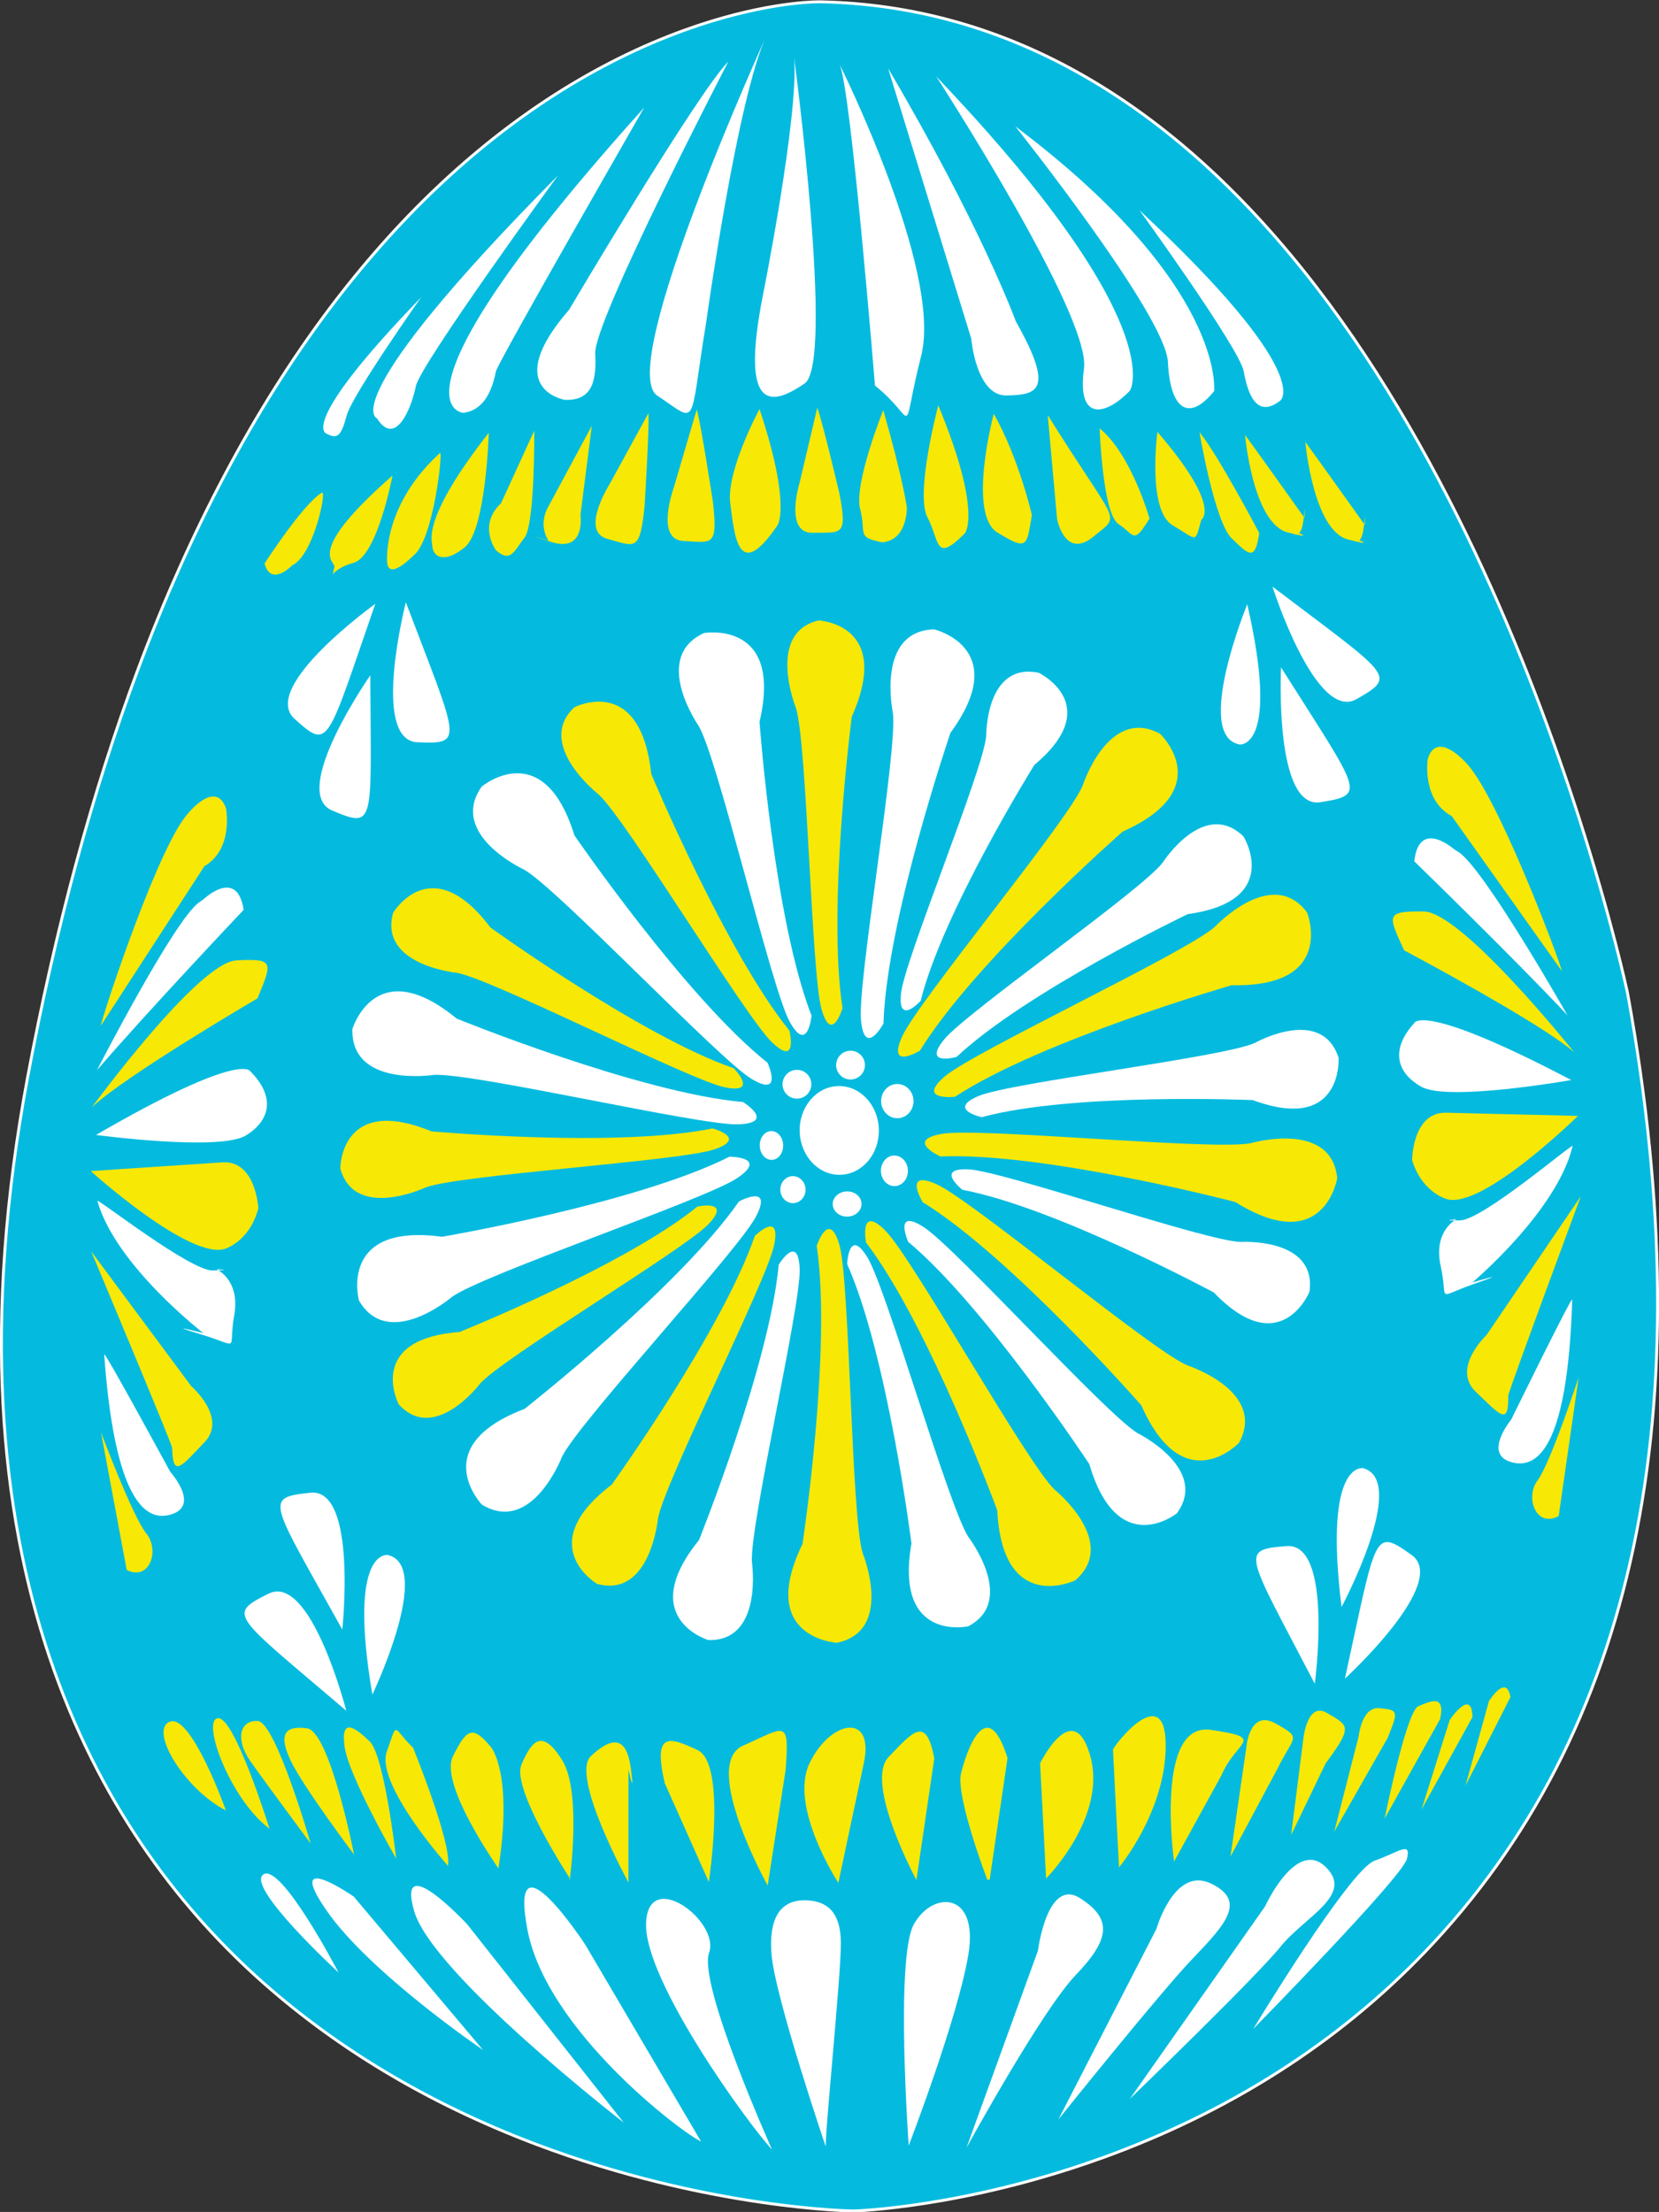 <?xml version="1.0"?>
<svg xmlns:rdf="http://www.w3.org/1999/02/22-rdf-syntax-ns#" xmlns="http://www.w3.org/2000/svg" xmlns:cc="http://creativecommons.org/ns#" xmlns:dc="http://purl.org/dc/elements/1.1/" xmlns:svg="http://www.w3.org/2000/svg" id="svg3265" viewBox="0 0 98.262 131" version="1.1">
  <rect x="0" y="0" width="98.262" height="131" fill="#333333" stroke="none"/>
  <g id="layer1" transform="translate(-438.19 -793.3)">
    <g id="g3285" transform="matrix(1.118 -.402 .402 1.118 326.43 842.14)">
      <path id="path645" stroke="#fff" stroke-width=".145" fill="#04bbdf" d="m117.66 112.96c-7.266 0-12.419-1.682-12.468-1.699-0.013-0.004-6.818-2.536-13.812-8.514-4.383-3.746-7.847-7.995-10.301-12.63-4.865-9.196-8.037-24.638 4.485-45.989 3.827-6.527 7.869-12.32 12.014-17.215 4.819-5.691 9.884-10.301 15.059-13.702 4.675-3.071 9.456-5.178 14.215-6.264 2.449-0.557 4.878-0.84 7.221-0.84 3.841 0 6.245 0.764 6.688 0.917l0.176 0.064c8.4 3.236 14.488 10.228 18.093 20.779 3.544 10.366 3.957 22.193 3.68 30.289-0.181 5.275-0.649 8.808-0.668 8.956l-0.027 0.173c-3.48 20.788-12.12 34.74-25.675 41.467-5.628 2.795-11.912 4.21-18.679 4.21z"/>
      <ellipse id="ellipse647" d="m 209.961,50.621 c 0,2.11 -1.526,3.821 -3.409,3.821 -1.883,0 -3.409,-1.711 -3.409,-3.821 0,-2.11 1.526,-3.821 3.409,-3.821 1.883,0 3.409,1.711 3.409,3.821 z" rx="3.409" ry="3.821" transform="matrix(.549 .184 -.184 .549 18.653 -5.467)" cy="50.621" cx="206.55" fill="#fff"/>
      <path id="path649" d="m108.41 31.069s-5.8 4.11-4.064 5.704 1.586 1.29 4.064-5.704z" fill="#fff"/>
      <path id="path651" d="m109.85 27.801s-6.837 1.949-5.729 4.029 1.067 1.745 5.729-4.029z" fill="#fff"/>
      <path id="path653" d="m111.31 28.244s-3.995 5.88-1.81 6.765 1.937 0.654 1.81-6.765z" fill="#fff"/>
      <path id="path655" d="m151.27 46.061s-2.737 6.56-0.42 6.99 2.03 0.253 0.42-6.99z" fill="#fff"/>
      <path id="path657" d="m150.75 42.527s-4.762 5.279-2.719 6.454c0-0.001 1.83 0.913 2.719-6.454z" fill="#fff"/>
      <path id="path659" d="m152.23 42.127s-0.267 7.105 2.054 6.695 1.99-0.472-2.054-6.695z" fill="#fff"/>
      <path id="path661" d="m91.002 75.359s3.104-6.395 0.814-6.955-2.013-0.368-0.814 6.955z" fill="#fff"/>
      <path id="path663" d="m91.315 78.918s5.053-5.001 3.08-6.289c0-0.001-1.776-1.016-3.08 6.289z" fill="#fff"/>
      <path id="path665" d="m89.819 79.233s0.669-7.078-1.673-6.801-2.012 0.358 1.673 6.801z" fill="#fff"/>
      <path id="path667" d="m138.26 91.157s5.275-4.766 3.362-6.143c-0.001 0-1.729-1.095-3.362 6.143z" fill="#fff"/>
      <path id="path669" d="m137.21 94.573s6.559-2.743 5.213-4.677-1.266-1.607-5.213 4.677z" fill="#fff"/>
      <path id="path671" d="m135.71 94.305s3.272-6.311 0.997-6.932-1.999-0.422-0.997 6.932z" fill="#fff"/>
      <path id="path673" d="m119.73 65.361s1.215-1.548 1.078 0.362-4.043 12.969-4.105 14.842c0 0 0.178 4.163-2.715 3.759 0 0-3.704-1.562 0.051-5.223 0 0.001 4.676-8.652 5.691-13.74z" fill="#f8e805"/>
      <path id="path675" d="m122.1 66.033s0.317-1.943 1.118-0.203 2.713 13.311 3.561 14.982c0 0 2.164 3.561-0.566 4.602 0 0-3.998 0.42-2.474-4.599 0 0-0.077-9.836-1.64-14.782z" fill="#f8e805"/>
      <path id="path677" d="m125.44 65.103s-0.4-1.927 0.971-0.59 7.301 11.456 8.693 12.71c0 0 3.296 2.55 1.12 4.5 0 0-3.583 1.823-3.957-3.408-0.001 0.001-3.596-9.155-6.827-13.212z" fill="#f8e805"/>
      <path id="path679" d="m127.04 63.258s-1.413-1.371 0.473-1.033 12.47 5.387 14.327 5.645c0 0 4.158 0.261 3.451 3.097 0 0-1.943 3.518-5.187-0.602 0.001 0-8.112-5.561-13.064-7.108z" fill="#f8e805"/>
      <path id="path681" d="m128.73 60.702s-1.916-0.459-0.122-1.131 13.473-1.739 15.201-2.466c0 0 3.708-1.9 4.549 0.899 0 0 0.127 4.017-4.767 2.132 0 0-9.815-0.637-14.861 0.565z" fill="#f8e805"/>
      <path id="path683" d="m127.87 57.945s-1.927 0.403-0.592-0.971 11.442-7.324 12.694-8.718c0 0 2.543-3.3 4.498-1.128 0 0 1.829 3.578-3.401 3.963-0.001 0-9.148 3.613-13.199 6.853z" fill="#f8e805"/>
      <path id="path685" d="m126.61 56.062s-1.472 1.308-0.996-0.547 6.288-12.042 6.681-13.875c0 0 0.567-4.127 3.342-3.215 0 0 3.366 2.196-0.981 5.13 0 0-6.142 7.683-8.046 12.507z" fill="#fff"/>
      <path id="path687" d="m123.37 54.478s-0.844 1.779-1.131-0.115 1.077-13.542 0.722-15.382c0 0-1.093-4.02 1.819-4.266 0 0 3.956 0.704 1.104 5.105-0.001 0.001-2.649 9.472-2.514 14.658z" fill="#fff"/>
      <path id="path689" d="m120.51 55.944s0.17 1.962-1.034 0.471-5.902-12.237-7.137-13.646c0 0-2.972-2.919-0.581-4.6 0 0 3.77-1.388 3.528 3.85-0.001 0.001 2.493 9.515 5.225 13.925z" fill="#fff"/>
      <path id="path691" d="m118.7 57.375s1.222 1.544-0.604 0.963-11.664-6.965-13.471-7.46c0 0-4.089-0.8-3.019-3.52 0 0 2.383-3.235 5.066 1.271 0 0.001 7.32 6.57 12.028 8.746z" fill="#fff"/>
      <path id="path693" d="m117.14 59.709s1.853 0.667-0.005 1.136-13.583 0.229-15.381 0.761c0 0-3.897 1.475-4.421-1.401 0 0 0.32-4.006 4.975-1.588 0.001 0 9.683 1.723 14.832 1.092z" fill="#fff"/>
      <path id="path695" d="m116.83 61.969s1.946-0.296 0.536 1.002-11.83 6.678-13.156 8.002c0 0-2.722 3.155-4.554 0.877 0 0-1.629-3.674 3.616-3.768-0.001 0.001 9.333-3.102 13.558-6.113z" fill="#fff"/>
      <path id="path697" d="m114.8 61.507s1.761 0.239 0.214 1.014-11.921 2.809-13.402 3.626c0 0-3.146 2.063-4.164-0.4 0 0-0.495-3.63 4.073-2.368 0-0.001 8.864-0.323 13.278-1.872z" fill="#f8e805"/>
      <path id="path699" d="m116.99 63.856s1.711-0.799 0.745 0.769-9.171 9.292-10.055 10.858c0 0-1.7 3.614-3.955 2.032 0 0-2.42-2.905 2.367-4.412-0.001 0 7.781-5.359 10.898-9.247z" fill="#f8e805"/>
      <path id="path701" d="m117.63 65.604s1.471-1.183 0.906 0.569-6.696 11.208-7.182 12.939c0 0-0.792 3.914-3.359 2.914 0 0-3.041-2.245 1.249-4.848 0.001 0.001 6.283-7.056 8.385-11.574z" fill="#fff"/>
      <path id="path703" d="m120.85 66.73s0.711-1.75 1.069 0.057-0.4 13.049 0.018 14.798c0 0 1.212 3.806-1.517 4.18 0 0-3.75-0.482-1.266-4.843 0-0.001 2.058-9.222 1.697-14.192z" fill="#fff"/>
      <path id="path705" d="m127.51 65.191s-0.953-1.527 0.657-0.844 9.923 7.382 11.524 7.986c0 0 3.657 1.067 2.379 3.499 0 0-2.532 2.808-4.497-1.582 0.001 0-5.99-6.668-10.063-9.059z" fill="#fff"/>
      <path id="path707" d="m129.64 62.109s-1.522-0.959 0.226-1.046 12.147 2.323 13.852 2.17c0 0 3.756-0.633 3.666 2.114 0 0-1.056 3.63-4.737 0.535 0 0.001-8.296-3.393-13.006-3.772z" fill="#fff"/>
      <path id="path709" d="m129.48 58.86s-1.794-0.129-0.293-1.029 11.809-3.673 13.239-4.611c0 0 3.017-2.328 4.231 0.138 0 0 0.777 3.7-3.927 2.702 0 0-8.916 0.915-13.25 2.8z" fill="#fff"/>
      <path id="path711" d="m128.74 55.621s-1.532 0.821-0.789-0.695 7.668-9.121 8.335-10.633c0 0 1.216-3.474 3.523-2.069 0 0 2.609 2.645-1.759 4.252-0.001-0.001-6.782 5.356-9.309 9.145z" fill="#fff"/>
      <path id="path713" d="m124.95 54.647s-1.136 1.541-1.001-0.323 3.814-12.718 3.878-14.541c0 0-0.15-4.042 2.543-3.724 0 0 3.438 1.415-0.072 5.076 0 0-4.383 8.539-5.348 13.512z" fill="#f8e805"/>
      <path id="path715" d="m122.08 54.81s-0.208 1.904-1.028 0.224-3.081-12.916-3.94-14.525c0 0-2.159-3.42 0.33-4.497 0 0 3.684-0.5 2.484 4.427 0-0.001 0.495 9.585 2.154 14.371z" fill="#f8e805"/>
      <path id="path717" d="m118.83 55.63s0.78 1.68-0.756 0.732-9.088-9.01-10.624-9.879c0 0-3.539-1.671-1.978-3.884 0 0 2.86-2.374 4.321 2.328 0.001-0.001 5.232 7.639 9.037 10.703z" fill="#f8e805"/>
      <path id="path719" d="m116.82 58.097s1.527 1.048-0.277 1.014-12.413-3.119-14.176-3.085c0 0-3.897 0.367-3.682-2.332 0 0 1.25-3.501 4.905-0.2 0 0 8.395 3.906 13.231 4.602z" fill="#f8e805"/>
      <path id="path721" d="m124.09 66.718s-0.134-1.882 0.983-0.421 5.407 11.884 6.554 13.268c0 0 2.768 2.878 0.485 4.42 0 0-3.576 1.224-3.275-3.786 0 0-2.228-9.181-4.747-13.481z" fill="#fff"/>
      <ellipse id="ellipse723" d="m 201.675,49.567 c 0,0.685 -0.451,1.24 -1.008,1.24 -0.557,0 -1.008,-0.555 -1.008,-1.24 0,-0.685 0.451,-1.24 1.008,-1.24 0.557,0 1.008,0.555 1.008,1.24 z" rx="1.008" ry="1.24" transform="matrix(.549 .185 -.185 .549 18.302 -4.445)" cy="49.567" cx="200.67" fill="#fff"/>
      <ellipse id="ellipse725" d="m 202.231,53.734 c 0,0.642 -0.486,1.162 -1.085,1.162 -0.599,0 -1.085,-0.52 -1.085,-1.162 0,-0.642 0.486,-1.162 1.085,-1.162 0.599,0 1.085,0.52 1.085,1.162 z" rx="1.085" ry="1.162" transform="matrix(.549 .185 -.185 .549 19.072 -4.388)" cy="53.734" cx="201.15" fill="#fff"/>
      <ellipse id="ellipse727" d="m 206.373,56.463 c 0,0.599 -0.555,1.084 -1.24,1.084 -0.685,0 -1.24,-0.485 -1.24,-1.084 0,-0.599 0.555,-1.084 1.24,-1.084 0.685,0 1.24,0.485 1.24,1.084 z" rx="1.24" ry="1.084" transform="matrix(.549 .185 -.185 .549 19.692 -5.034)" cy="56.463" cx="205.13" fill="#fff"/>
      <ellipse id="ellipse729" d="m 211.052,55.201 c 0,0.727 -0.52,1.316 -1.162,1.316 -0.642,0 -1.162,-0.589 -1.162,-1.316 0,-0.727 0.52,-1.316 1.162,-1.316 0.642,0 1.162,0.589 1.162,1.316 z" rx="1.162" ry="1.316" transform="matrix(.549 .185 -.185 .549 19.623 -5.981)" cy="55.201" cx="209.89" fill="#fff"/>
      <ellipse id="ellipse731" d="m 213.576,49.595 c 0,0.814 -0.624,1.473 -1.394,1.473 -0.77,0 -1.394,-0.659 -1.394,-1.473 0,-0.814 0.624,-1.473 1.394,-1.473 0.77,0 1.394,0.659 1.394,1.473 z" rx="1.394" ry="1.473" transform="matrix(.549 .185 -.185 .549 18.641 -6.548)" cy="49.595" cx="212.18" fill="#fff"/>
      <circle id="circle733" d="m 210.712,45.497 c 0,0.684 -0.555,1.239 -1.239,1.239 -0.684,0 -1.239,-0.555 -1.239,-1.239 0,-0.684 0.555,-1.239 1.239,-1.239 0.684,0 1.239,0.555 1.239,1.239 z" transform="matrix(.579 0 0 .579 3.082 31.113)" cy="45.497" cx="209.47" r="1.239" fill="#fff"/>
      <circle id="circle735" d="m 205.813,45.485 c 0,0.685 -0.555,1.24 -1.24,1.24 -0.685,0 -1.24,-0.555 -1.24,-1.24 0,-0.685 0.555,-1.24 1.24,-1.24 0.685,0 1.24,0.555 1.24,1.24 z" transform="matrix(.579 0 0 .579 3.082 31.113)" cy="45.485" cx="204.57" r="1.24" fill="#fff"/>
      <path id="path737" d="m137.81 7.718s-12.719 13.052-11.22 15.071 0.904 2.102 3.526-2.602c0-0.001 5.275-10.063 7.694-12.469z" fill="#fff"/>
      <path id="path739" d="m138.71 9.253s-3.245 15.005-5.005 15.455-3.662 0.473-0.442-4.883c0 0 4.702-7.793 5.447-10.572z" fill="#fff"/>
      <path id="path741" d="m140.73 10.308s1.362 11.442-1.088 15.068-1.2 3.005-2.669 0.617c0 0 3.924-14.493 3.756-15.685z" fill="#fff"/>
      <path id="path743" d="m142.94 11.335-0.659 14.076s-0.745 2.779 0.701 3.265 2.354 0.602 1.682-3.317c0 0-0.016-5.023-1.724-14.024z" fill="#fff"/>
      <path id="path745" d="m145.06 12.523s3.24 13.839 2.003 16.201 0.202 2.592 1.793 1.801c-0.001 0 3.09-2.433-3.796-18.003z" fill="#fff"/>
      <path id="path747" d="m147.93 16.2s3.869 11.4 3.182 13.631-0.064 3.198 1.678 2.142c0 0.001 2.358-4.763-4.86-15.773z" fill="#fff"/>
      <path id="path749" d="m152.34 22.229s2.364 8.18 2.172 9.314-0.196 2.459 1.225 1.99c0-0.001 2.102-0.619-3.397-11.304z" fill="#fff"/>
      <path id="path751" d="m135.56 8.318s-10.714 9.906-11.172 11.456-1.084 2.098-2.199 1.66c0 0-2.872-1.596 1.713-4.159 0 0.001 9.706-8.036 11.658-8.957z" fill="#fff"/>
      <path id="path753" d="m130.83 9.062s-11.131 9.453-11.397 9.867c-0.266 0.416-1.006 1.681-2.235 1.394-0.001 0.001-4.084-1.751 13.632-11.262z" fill="#fff"/>
      <path id="path755" d="m125.64 10.791s-9.647 6.541-10.217 7.486-1.992 2.549-2.367 0.846c0-0.001-1.851-1.443 12.584-8.332z" fill="#fff"/>
      <path id="path757" d="m117.17 14.195s-4.871 3.413-5.479 4.281c-0.608 0.869-0.835 0.983-1.249 0.527 0-0.001-1.362-0.836 6.728-4.808z" fill="#fff"/>
      <path id="path759" d="m131.16 25.147s-2.618 2.339-2.962 3.928-0.992 3.896 1.85 1.821c0 0 0.986-0.679 1.113-5.749z" fill="#f8e805"/>
      <path id="path761" d="m133.89 26.061-2.088 3.212s-1.595 2.115-0.234 2.573 1.569 0.78 1.915-1.377c-0.001 0 0.425-3.707 0.408-4.407z" fill="#f8e805"/>
      <path id="path763" d="m128.21 24.104-2.382 3.261s-1.789 2.137-0.462 2.685 1.508 0.896 2.045-1.347c0-0.001 0.755-3.864 0.799-4.6z" fill="#f8e805"/>
      <path id="path765" d="m125.88 23.464-3.023 2.679s-2.203 1.707-1.023 2.525 1.282 1.195 2.285-0.881c0.001 0 1.56-3.615 1.761-4.323z" fill="#f8e805"/>
      <path id="path767" d="m136.95 27.28s-2.638 2.964-2.755 4.251-0.665 1.228 0.431 1.912c0 0 1.096 0.495 1.78-1.168 0 0 0.287-1.23 0.543-4.994z" fill="#f8e805"/>
      <path id="path769" d="m139.61 27.986s-2.583 3.74-2.397 5.065-0.459 2.307 1.491 1.385c0.001 0 1.176-0.679 0.906-6.45z" fill="#f8e805"/>
      <path id="path771" d="m142.07 29.317s-2.942 4.251-1.83 5.634 1.132 1.138 1.912-0.242c-0.001-0.001 0.347-2.913-0.082-5.393z" fill="#f8e805"/>
      <path id="path773" d="m144.58 30.289-1.318 5.048s-0.308 2.043 1.415 1.423 1.306 0.059-0.097-6.471z" fill="#f8e805"/>
      <path id="path775" d="m146.79 31.789s-1.296 4.045-0.731 4.803 0.356 1.194 1.38 0.401c1.024-0.792 0.171-0.132 0.171-0.132s0.234-3.329-0.82-5.072z" fill="#f8e805"/>
      <path id="path777" d="m149.44 32.93s-1.806 3.497-0.862 4.633 0.715 1.251 1.437 0.231c0 0.001 1.213-0.224-0.575-4.864z" fill="#f8e805"/>
      <path id="path779" d="m151.41 33.654s-0.806 4.463-0.278 5.524 0.696 1.497 1.381 0.211c-0.001 0.001-0.614-4.372-1.103-5.736z" fill="#f8e805"/>
      <path id="path781" d="m156.21 35.898s-1.127 4.293 0.366 5.299c1.491 1.006 0.057-0.17 0.057-0.17s0.301 0.985 0.852-0.093c0.551-1.077 0.114-0.151 0.114-0.151s-1.294-4.602-1.388-4.885z" fill="#f8e805"/>
      <path id="path783" d="m153.5 34.549s-1.128 4.293 0.365 5.298c1.492 1.006 0.057-0.17 0.057-0.17s0.3 0.984 0.852-0.093c0.551-1.077 0.114-0.151 0.114-0.151s-1.294-4.602-1.388-4.885z" fill="#f8e805"/>
      <path id="path785" d="m123.01 23.102-2.034 3.987s-0.383 1.892-1.838 0.771c-1.454-1.121-0.094-0.096-0.094-0.096s-0.243-0.776 0.439-1.492l3.527-3.17z" fill="#f8e805"/>
      <path id="path787" d="m120.23 22.357s-1.544 4.404-2.263 4.857-1.081 0.963-1.552 0.109c0 0-0.451-1.477 1.027-2.116l2.789-2.85z" fill="#f8e805"/>
      <path id="path789" d="m118.06 21.689s-1.772 4.518-3.059 4.969-1.663-0.121-1.493-0.628c0.076-0.226-0.091-1.42 4.552-4.34z" fill="#f8e805"/>
      <path id="path791" d="m115.43 21.816c0.2-0.083-1.788 4.006-2.981 4.363 0 0-1.667 0.829-1.323-0.193 0.076-0.226 0.857-2.741 4.304-4.17z" fill="#f8e805"/>
      <path id="path793" d="m112.82 22.073s-2.07 3.534-3.301 3.436-1.353 0.54-0.964-0.134c0.152-0.265-1.189-1.157 4.265-3.301z" fill="#f8e805"/>
      <path id="path795" d="m109.22 21.686c0.3-0.057-1.445 2.797-2.619 2.908 0 0-1.363 0.677-1.266-0.552 0 0 2.805-2.149 3.885-2.356z" fill="#f8e805"/>
      <g id="g797" transform="matrix(.579 0 0 .579 3.082 31.113)">
        <path id="path799" d="m149.88 20.458c0.006-0.018 0.03-0.061 0.075-0.124 0.924-1.382 10.009-12.963 13.257-14.578 0 0 3.14-1.887 3.136 0.728 0 0-0.532 3.526-3.441 4.075l-13.027 9.899z" fill="#f8e805"/>
        <path id="path801" d="m148.27 23.949s10.643-9.937 13.16-10.617c2.518-0.68 0.228-0.031 0.228-0.031s3.894-1.854 3.165 1.935c0-0.001-10.629 5.363-16.553 8.713z" fill="#fff"/>
        <path id="path803" d="m146.76 26.82s12.824-8.658 15.993-7.703 2.872 1.184 0.61 3.693c0 0-13.138 2.45-16.603 4.01z" fill="#f8e805"/>
        <path id="path805" d="m146.3 29.171s9.558 4.956 12.141 4.407 3.437-2.442 2.234-5.025c0 0 0.136-2.024-14.375 0.618z" fill="#fff"/>
        <path id="path807" d="m144.82 31.944s5.457 10.201 8.664 10.213c0.327 0.002 2.319-0.092 3.828-2.31 0 0 1.186-3.852-1.458-4.74l-11.034-3.163z" fill="#f8e805"/>
        <path id="path809" d="m144.49 34.556c0.021-0.325 5.468 8.377 7.326 9.001 1.861 0.626 0.327 0.002 0.327 0.002s1.663 1.54 0.088 4.28-0.271 2.742-3.235 0.547c-2.968-2.197 0.229-0.033 0.229-0.033s-5.143-8.048-4.735-13.797z" fill="#fff"/>
        <path id="path811" d="m142.52 38.471 4.18 13.829s2.049 3.633-0.568 4.932-3.613 2-2.775-0.497c0.099-0.294-0.836-18.264-0.836-18.264z" fill="#f8e805"/>
        <path id="path813" d="m140.57 47.189c0.115-0.409 1.932 11.439 1.932 11.439s1.558 3.792-1.381 3.459-3.287-5.137-0.551-14.898z" fill="#fff"/>
        <path id="path815" d="m138.04 53.421s0.111 7.776 0.728 9.51c0.617 1.731-1.121 3.982-2.651 2.378l1.923-11.888z" fill="#f8e805"/>
      </g>
      <g id="g817" transform="matrix(.579 0 0 .579 3.082 31.113)">
        <path id="path819" d="m269.84 58.594c0.006-0.018 0.011-0.067 0.016-0.145 0.097-1.659-0.148-16.376-1.763-19.625 0 0-1.363-3.4-2.938-1.313 0 0-1.707 3.131 0.281 5.325l4.404 15.758z" fill="#f8e805"/>
        <path id="path821" d="m269.01 62.348s-2.48-14.348-4.076-16.409c-1.595-2.062-0.163-0.163-0.163-0.163s-1.982-3.829-3.69-0.37c-0.001 0 5.231 10.696 7.929 16.942z" fill="#fff"/>
        <path id="path823" d="m268.48 65.548s-4.993-14.648-8.094-15.799-3.006-0.792-2.719 2.574c0.001 0.001 8.993 9.888 10.813 13.225z" fill="#f8e805"/>
        <path id="path825" d="m267.43 67.703s-10.612-1.823-12.339-3.821-1.265-4.021 1.255-5.354c0-0.001 1.115-1.697 11.084 9.175z" fill="#fff"/>
        <path id="path827" d="m266.93 70.803s-10.51 4.836-13.074 2.907c-0.262-0.195-1.791-1.475-1.655-4.152 0 0 1.381-3.786 4.024-2.897l10.705 4.142z" fill="#f8e805"/>
        <path id="path829" d="m265.62 73.086c0.177-0.272-9.417 3.374-11.278 2.749-1.859-0.625-0.261-0.196-0.261-0.196s-2.255 0.224-2.654 3.358-1.442 2.349 2.249 2.391c3.691 0.041-0.164-0.164-0.164-0.164s8.96-3.309 12.108-8.138z" fill="#fff"/>
        <path id="path831" d="m264.82 77.397-11.683 8.497s-3.828 1.658-2.527 4.274 1.673 3.776 2.512 1.279c0.1-0.293 11.698-14.05 11.698-14.05z" fill="#f8e805"/>
        <path id="path833" d="m261.11 85.523c0.156-0.396-8.448 7.95-8.448 7.95s-3.532 2.081-0.989 3.591 5.722-2.109 9.437-11.541z" fill="#fff"/>
        <path id="path835" d="m259.36 92.018s-4.786 6.131-6.323 7.14c-1.538 1.008-1.512 3.853 0.678 3.497l5.645-10.637z" fill="#f8e805"/>
      </g>
      <path id="path837" d="m106.64 94.542s-1.119-6.814 1.209-6.979 2.631-0.504 1.584 1.857l-2.793 5.121z" fill="#f8e805"/>
      <path id="path839" d="m110 95.61s-1.049-4.392 0.659-6.091 3.983-1.324 2.514 0.971c-0.133 0.208-3.173 5.119-3.173 5.119z" fill="#f8e805"/>
      <path id="path841" d="m113.71 96.792s-0.82-5.45 0.772-6.241 2.463-1.318 2.118 0.838l-2.889 5.403z" fill="#f8e805"/>
      <path id="path843" d="m117.04 97.974s-0.085-4.447 0.561-5.429 2.583-3.362 2.441 0.063l-2.889 5.404-0.113-0.038z" fill="#f8e805"/>
      <path id="path845" d="m119.82 98.908c0.057-0.17 1.659-5.502 1.659-5.502s2.619-2.532 2.488 0.356c-0.002 0.052-0.006 0.105-0.01 0.16-0.235 3.14-4.136 4.985-4.136 4.985z" fill="#f8e805"/>
      <path id="path847" d="m123.43 99.617s1.64-5.444 1.698-5.614c0.057-0.17 3.657-2.431 2.552 0.669s-4.251 4.946-4.251 4.946z" fill="#f8e805"/>
      <path id="path849" d="m126.11 100.27s1.436-6.903 3.949-5.553 1.02 0.909-0.27 2.307l-3.678 3.246z" fill="#f8e805"/>
      <path id="path851" d="m128.84 100.99 2.566-4.818s0.8-1.815 1.8-0.658 0.66 0.853-0.649 2.118l-3.717 3.358z" fill="#f8e805"/>
      <path id="path853" d="m132.05 101 2.225-4.365s0.799-1.625 1.515-0.753 0.982 1.024-0.421 2.004c-1.403 0.981-0.113-0.038-0.113-0.038l-3.206 3.152z" fill="#f8e805"/>
      <path id="path855" d="m134.13 101.57 2.755-4.062s0.646-1.36 1.46-0.961 0.869 0.418-0.136 1.532l-4.079 3.49z" fill="#f8e805"/>
      <path id="path857" d="m136.71 101.81s2.832-4.666 3.474-4.702c0.643-0.036 1.496-0.128 0.811 0.967l-4.285 3.735z" fill="#f8e805"/>
      <path id="path859" d="m138.6 102 0.059-0.076 2.77-3.644s1.592-1.169 1.115 0.249l-3.944 3.472z" fill="#f8e805"/>
      <path id="path861" d="m141.06 101.63 2.526-3.571s1.289-1.019 1.078 0.173l-3.604 3.397z" fill="#f8e805"/>
      <path id="path863" d="m103.94 93.382s2.833-5.234 1.7-6.372-1.793-1.612-2.102 0.997l0.402 5.375z" fill="#f8e805"/>
      <path id="path865" d="m100.16 92.047s-0.95-6 0.376-6.564 2.006-0.335 1.661 1.253c-0.344 1.589-0.131 0.019-0.131 0.019l-1.905 5.293z" fill="#f8e805"/>
      <path id="path867" d="m97.473 90.83s-1.236-5.15-0.345-6.113 1.587-1.353 1.984 0.469c0.001 0.004 0.001 0.007 0.002 0.01 0.393 1.837-1.698 5.804-1.698 5.804l0.057-0.17z" fill="#f8e805"/>
      <path id="path869" d="m94.298 89.195s-1.369-4.942-0.25-6.018 1.46-1.15 1.948 0.213c0.001 0 0.602 1.592-1.698 5.805z" fill="#f8e805"/>
      <path id="path871" d="m91.973 88.225s-2.031-5.038-0.949-6.379 0.664-1.038 1.305 0.25c0 0 0.214 5.185-0.356 6.129z" fill="#f8e805"/>
      <path id="path873" d="m89.667 87.008s1.186-5.031 0.734-5.94c-0.452-0.909-0.96-1.649-1.267-0.174-0.307 1.475 0.533 6.114 0.533 6.114z" fill="#f8e805"/>
      <path id="path875" d="m87.759 86.114s0.942-6.185-0.078-6.717c-1.02-0.532-1.456-0.174-1.309 1.264 0.148 1.439 1.387 5.452 1.387 5.452z" fill="#f8e805"/>
      <path id="path877" d="m85.908 84.86s0.413-6.299-0.419-6.642c-0.831-0.343-1.363 0.489-1.026 1.739 0.338 1.25 1.445 4.903 1.445 4.903z" fill="#f8e805"/>
      <path id="path879" d="m84.227 83.475s0.26-5.846-0.552-6.056c-0.813-0.211-0.824 3.953 0.552 6.056z" fill="#f8e805"/>
      <path id="path881" d="m82.491 81.882s0.012-5.108-1.122-5.111c-1.135-0.003-0.5 3.366 1.122 5.111z" fill="#f8e805"/>
      <path id="path883" d="m104.96 107.8s0.134-7.908 0.706-9.988c0.573-2.08 1.596-2.304 2.541-1.923 0.945 0.381 1.398 1.1 0.921 2.519-0.477 1.417-4.261 9.297-4.168 9.393z" fill="#fff"/>
      <path id="path885" d="m108.87 109.12s2.521-8.999 3.962-10.283c1.44-1.283 3.634-0.483 2.057 2.332-1.577 2.815-6.018 7.95-6.018 7.95z" fill="#fff"/>
      <path id="path887" d="m111.54 110.2 6.68-8.044s1.673-3.287 2.861-1.752c1.188 1.535 0.694 2.442-1.504 3.535-2.197 1.092-8.037 6.261-8.037 6.261z" fill="#fff"/>
      <path id="path889" d="m116.33 110.42 7.813-7.284s1.899-2.644 3.315-1.222c1.415 1.423 0.032 2.158-2.09 3.212-2.122 1.054-9.038 5.294-9.038 5.294z" fill="#fff"/>
      <path id="path891" d="m120.03 110.66 9.591-6.749s2.599-2.662 3.502-0.843c0.904 1.819-1.802 1.981-3.469 3-1.669 1.018-9.624 4.592-9.624 4.592z" fill="#fff"/>
      <path id="path893" d="m127 109.46s7.204-5.848 8.528-5.845c1.324 0.003 2.063-0.316 1.55 0.459-0.513 0.774-10.078 5.386-10.078 5.386z" fill="#fff"/>
      <path id="path895" d="m102.39 107s-0.696-9.008 0.367-10.292c1.062-1.283-1.444-5.093-2.473-2.408-1.029 2.684 1.43 11.147 2.106 12.7z" fill="#fff"/>
      <path id="path897" d="m99.196 105.42-2.111-11.185s-1.629-6.796-2.455-1.709 3.848 12.214 4.566 12.896z" fill="#fff"/>
      <path id="path899" d="m95.89 103.24-4-11.95s-2.05-4.793-2.266-1.52c-0.217 3.273 6.267 13.468 6.267 13.468z" fill="#fff"/>
      <path id="path901" d="m90.512 97.454-3.477-9.375s-2.49-3.487-1.514 0.185c0.975 3.673 4.991 9.189 4.991 9.189z" fill="#fff"/>
      <path id="path903" d="m85.041 91.386s-0.836-6.151-1.878-5.87c-1.041 0.282 1.878 5.87 1.878 5.87z" fill="#fff"/>
    </g>
  </g>
</svg>
